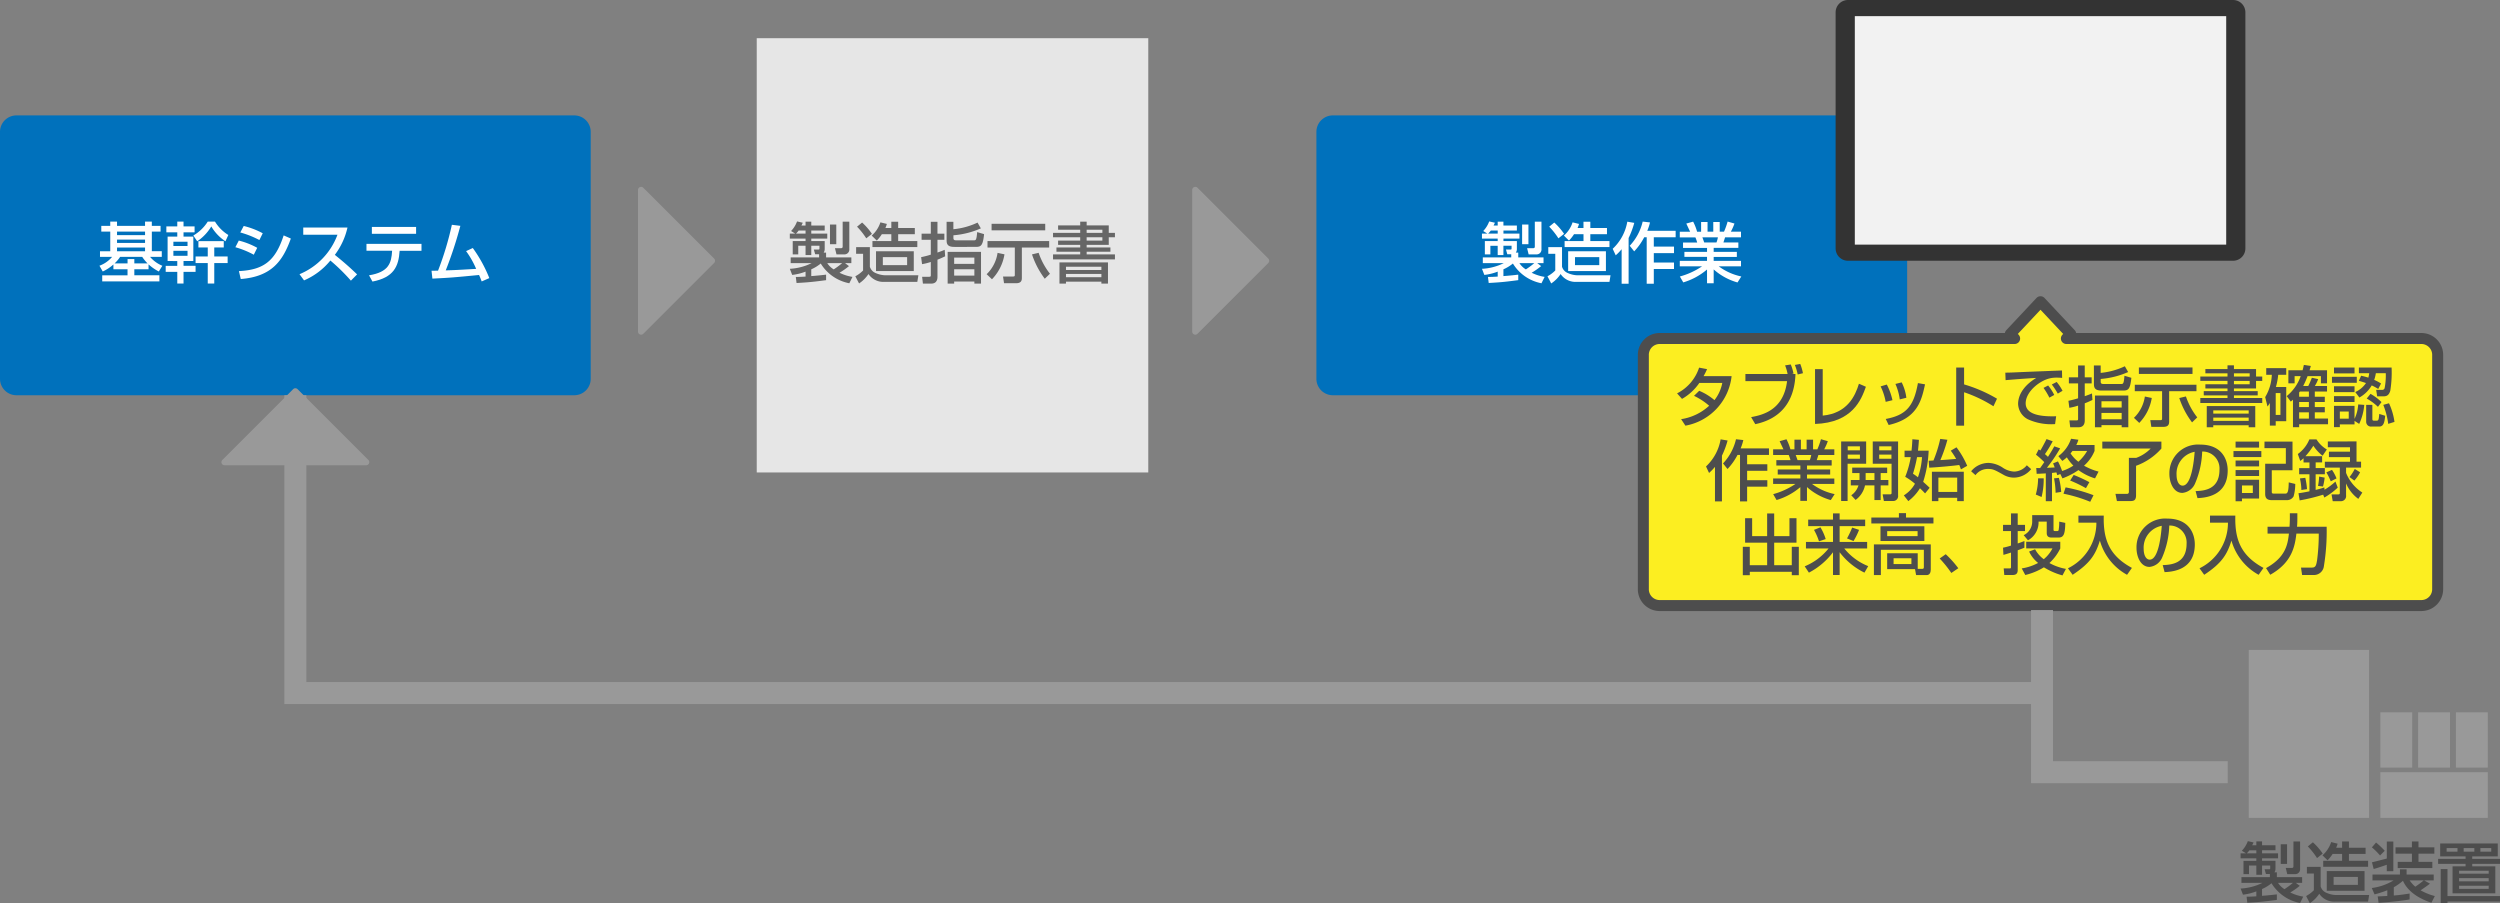 <svg id="img_jisseki03" xmlns="http://www.w3.org/2000/svg" xmlns:xlink="http://www.w3.org/1999/xlink" width="455" height="164.387" viewBox="0 0 455 164.387">
  <rect x="0" y="0" width="455" height="164.387" fill="#808080" stroke="none"/>
  <defs>
    <clipPath id="clip-path">
      <rect id="長方形_646" data-name="長方形 646" width="455" height="164.387" fill="none"/>
    </clipPath>
  </defs>
  <g id="グループ_524" data-name="グループ 524" clip-path="url(#clip-path)">
    <path id="パス_1485" data-name="パス 1485" d="M104.517,79H2.994A2.992,2.992,0,0,1,0,76V31.064a2.992,2.992,0,0,1,2.993-2.993H104.517a2.993,2.993,0,0,1,2.993,2.993V76A2.993,2.993,0,0,1,104.517,79" transform="translate(0 -7.066)" fill="#0071bc"/>
    <path id="パス_1486" data-name="パス 1486" d="M26.729,61.7a7.715,7.715,0,0,1-1.941,1.282l-.6-1.054a5.42,5.42,0,0,0,2.3-1.605h-2.2v-1.03h1.868v-3.57H24.524V54.681h1.629V53.9h1.234v.778h5.1V53.9h1.233v.778h1.593v1.042H33.723v3.57h1.809v1.03H33.4a5.838,5.838,0,0,0,2.24,1.617l-.647,1.042a8.626,8.626,0,0,1-1.868-1.294v.887H30.537v1.1H35.1v1.114H24.693V63.676H29.3v-1.1H26.729Zm2.575-.192v-.791h1.234v.791h2.407a7.454,7.454,0,0,1-.971-1.186H27.951a6.54,6.54,0,0,1-1.006,1.186Zm-1.916-5.15h5.1v-.635h-5.1Zm0,1.425h5.1v-.611h-5.1Zm0,1.51h5.1v-.67h-5.1Z" transform="translate(-6.089 -13.568)" fill="#fff"/>
    <path id="パス_1487" data-name="パス 1487" d="M45.559,55.855H43.546v.778h1.785v4.443H43.546v.874h2.192v1.1H43.546v2.12H42.409v-2.12H40.3v-1.1h2.108v-.874H40.648V56.634h1.761v-.778H40.421V54.777h1.988V53.9h1.137v.874h2.013ZM41.7,58.346h2.575v-.779H41.7Zm0,1.773h2.575v-.911H41.7Zm9.474-2.635A8.164,8.164,0,0,1,48.6,54.777a8.423,8.423,0,0,1-2.563,2.707l-.706-1.054A7.66,7.66,0,0,0,47.954,53.9h1.318A7.341,7.341,0,0,0,51.7,56.334Zm.4,2.766v1.2H49.14v3.724H47.954V61.449H45.739v-1.2h2.216V58.61h-1.7V57.46h4.612V58.61H49.14v1.641Z" transform="translate(-10.144 -13.568)" fill="#fff"/>
    <path id="パス_1488" data-name="パス 1488" d="M60.6,60.193a16.388,16.388,0,0,0-3.353-1.365l.623-1.21a13.747,13.747,0,0,1,3.354,1.318Zm-2.707,2.983c4.515-.228,6.624-1.845,8.144-6.5l1.306.575c-1.461,4.1-3.509,6.923-9.115,7.366Zm3.725-5.654a16.911,16.911,0,0,0-3.474-1.378l.623-1.185a14.536,14.536,0,0,1,3.462,1.33Z" transform="translate(-14.41 -13.834)" fill="#fff"/>
    <path id="パス_1489" data-name="パス 1489" d="M72.845,63.835a12.429,12.429,0,0,0,6.911-7.187H73.528V55.343h8.049a12.985,12.985,0,0,1-2.3,4.971c1.4,1.126,2.766,2.3,4.048,3.557L82.2,65.009a35.025,35.025,0,0,0-3.737-3.664,12.543,12.543,0,0,1-4.791,3.617Z" transform="translate(-18.336 -13.93)" fill="#fff"/>
    <path id="パス_1490" data-name="パス 1490" d="M99.147,58.277v1.258H95.17c-.18,2.874-1.09,4.862-4.947,5.605L89.6,64c3.593-.587,4.072-2.216,4.2-4.467H89.134V58.277Zm-.982-1.833H90.116V55.2h8.049Z" transform="translate(-22.436 -13.894)" fill="#fff"/>
    <path id="パス_1491" data-name="パス 1491" d="M112.468,58.9a25.092,25.092,0,0,1,3.007,5.474l-1.39.611c-.156-.431-.251-.671-.479-1.174-4.612.443-5.115.492-8.492.658l-.156-1.437c.275.013.862-.011,1.185-.011a56.1,56.1,0,0,0,2.516-8.348l1.545.191a73.3,73.3,0,0,1-2.659,8.108c1.868-.06,2.24-.083,5.534-.275a16.058,16.058,0,0,0-1.833-3.233Z" transform="translate(-26.419 -13.762)" fill="#fff"/>
    <path id="パス_1492" data-name="パス 1492" d="M424.7,79H323.172A2.993,2.993,0,0,1,320.179,76V31.064a2.993,2.993,0,0,1,2.993-2.993H424.7a2.993,2.993,0,0,1,2.993,2.993V76A2.993,2.993,0,0,1,424.7,79" transform="translate(-80.593 -7.066)" fill="#0071bc"/>
    <path id="パス_1493" data-name="パス 1493" d="M361.538,63.963c.647-.011,1.1-.023,1.773-.071v-.9a9.663,9.663,0,0,1-2.432.6l-.431-1.113a10.083,10.083,0,0,0,3.964-1.03H360.6V60.406h5.174v-.574h-.718l-.24-.863h.875c.108,0,.144-.072.144-.168v-.516h-1.485v1.689h-1.042V58.286h-1.33v1.569h-1.006V57.436h2.336v-.455h-2.863V56.07h.982l-.754-.467a5.015,5.015,0,0,0,1.09-1.748l1.042.239c-.168.359-.192.408-.251.515h.755V53.9h1.042v.706H366.8v.911h-2.443v.551h2.911v.911h-2.911v.455H366.8v1.449a1.121,1.121,0,0,1-.191.647h.443v.874h4.6v1.042H370.5l.718.54a13.222,13.222,0,0,1-1.725,1.209,8.168,8.168,0,0,0,2.359.755l-.575,1.161a7.827,7.827,0,0,1-5.2-3.593,7.452,7.452,0,0,1-1.725,1.054v1.233c1.378-.107,2.168-.2,2.7-.263v1c-2.144.276-2.935.384-5.378.516Zm1.773-7.893v-.551h-1.258a4.129,4.129,0,0,1-.479.551Zm3.952,5.378a3.653,3.653,0,0,0,1.173,1.137,14.7,14.7,0,0,0,1.533-1.137Zm.491-7.031h1.15V58h-1.15Zm2.311-.515h1.21v4.971a.885.885,0,0,1-.923.982H368.94l-.276-1.125h1.054c.311,0,.347-.132.347-.335Z" transform="translate(-90.729 -13.556)" fill="#fff"/>
    <path id="パス_1494" data-name="パス 1494" d="M376.528,58.558h2.5v3.557a1.79,1.79,0,0,0,1.066,1.161,4.571,4.571,0,0,0,1.677.4h6.084l-.192,1.2h-5.989a3.262,3.262,0,0,1-2.9-1.425,6.145,6.145,0,0,1-1.712,1.713l-.683-1.306A5.752,5.752,0,0,0,377.8,62.8V59.768h-1.27Zm1.09-4.48a11.305,11.305,0,0,1,1.785,2.06l-1.03.815a13.328,13.328,0,0,0-1.677-2.12Zm4.5.252a5.171,5.171,0,0,1-.263.742h1.078V53.935h1.246v1.137h3.031V56.2h-3.031v1.246h3.486v1.1H379.5v-1.1h3.437V56.2h-1.724a6.892,6.892,0,0,1-.923,1.162l-.922-.91a5.422,5.422,0,0,0,1.581-2.407Zm4.9,8.575h-6.875V59.312h6.875Zm-5.629-1.078h4.419V60.379h-4.419Z" transform="translate(-94.74 -13.576)" fill="#fff"/>
    <path id="パス_1495" data-name="パス 1495" d="M393.869,58.922a8.922,8.922,0,0,1-1.078,1.113l-.551-1.186a8.781,8.781,0,0,0,2.659-4.935l1.269.216a15.627,15.627,0,0,1-1.03,2.755V65.21h-1.27Zm5.162-4.875a9.215,9.215,0,0,1-.491,1.521H403.7v1.186h-3.977v1.7H403.4V59.64h-3.677v1.713H403.4v1.173h-3.677V65.21h-1.293V56.753h-.456a11.205,11.205,0,0,1-1.821,2.563l-.814-1.018a9.544,9.544,0,0,0,2.359-4.4Z" transform="translate(-98.731 -13.568)" fill="#fff"/>
    <path id="パス_1496" data-name="パス 1496" d="M408.572,63.888a13.63,13.63,0,0,0,4.048-1.856h-4.06v-.994h4.958v-.719H409.4V59.4h4.12v-.718h-4.371V57.7h2.575a6.762,6.762,0,0,0-.323-.935H408.56v-1.03h1.88c-.083-.18-.467-.994-.694-1.485l1.245-.347a9.264,9.264,0,0,1,.719,1.833h.73V53.971h1.173v1.761h1.042V53.971h1.174v1.761h.778a13.1,13.1,0,0,0,.659-1.845l1.245.36a9.972,9.972,0,0,1-.658,1.485H419.7v1.03h-2.9c-.035.132-.251.791-.3.935h2.719v.983h-4.491V59.4h4.217v.923h-4.217v.719H419.7v.994h-4.05a10.472,10.472,0,0,0,4.109,1.845l-.694,1.09a10.982,10.982,0,0,1-4.336-2.372v2.515h-1.21v-2.5a11.919,11.919,0,0,1-4.324,2.347Zm4.1-7.127c.059.144.287.8.335.935h2.227a4.841,4.841,0,0,0,.263-.935Z" transform="translate(-102.839 -13.564)" fill="#fff"/>
    <path id="パス_1497" data-name="パス 1497" d="M155.178,71.785V46.011a.565.565,0,0,1,.964-.4L169.029,58.5a.564.564,0,0,1,0,.8L156.142,72.184a.564.564,0,0,1-.964-.4" transform="translate(-39.06 -11.439)" fill="#999"/>
    <path id="パス_1498" data-name="パス 1498" d="M289.968,71.785V46.011a.565.565,0,0,1,.964-.4L303.819,58.5a.565.565,0,0,1,0,.8L290.932,72.184a.564.564,0,0,1-.964-.4" transform="translate(-72.988 -11.439)" fill="#999"/>
    <rect id="長方形_639" data-name="長方形 639" width="71.26" height="79.035" transform="translate(137.726 6.952)" fill="#e6e6e6"/>
    <path id="パス_1499" data-name="パス 1499" d="M193.192,63.963c.647-.012,1.1-.024,1.773-.072v-.9a9.712,9.712,0,0,1-2.432.6l-.431-1.114a10.094,10.094,0,0,0,3.964-1.03h-3.809V60.405h5.174v-.575h-.718l-.24-.862h.875c.108,0,.144-.072.144-.168v-.515h-1.485v1.689h-1.042V58.285h-1.33v1.569h-1.006V57.435h2.336V56.98H192.1v-.911h.982l-.754-.467a5,5,0,0,0,1.09-1.748l1.042.239c-.168.359-.192.407-.251.515h.755V53.9h1.042v.706h2.443v.91h-2.443v.551h2.911v.911h-2.911v.456h2.443v1.449a1.12,1.12,0,0,1-.191.647h.443v.875h4.6v1.042h-1.149l.718.539a13.3,13.3,0,0,1-1.725,1.21,8.138,8.138,0,0,0,2.359.754l-.575,1.161a7.825,7.825,0,0,1-5.2-3.593,7.416,7.416,0,0,1-1.725,1.054v1.233c1.378-.108,2.168-.2,2.7-.263v1.006c-2.144.276-2.935.383-5.378.516Zm1.773-7.894v-.551h-1.258a4.076,4.076,0,0,1-.479.551Zm3.952,5.379a3.669,3.669,0,0,0,1.173,1.137,14.921,14.921,0,0,0,1.533-1.137Zm.491-7.031h1.15V58h-1.15Zm2.311-.515h1.21v4.971a.885.885,0,0,1-.923.982h-1.413l-.276-1.126h1.054c.311,0,.347-.132.347-.335Z" transform="translate(-48.354 -13.556)" fill="#666"/>
    <path id="パス_1500" data-name="パス 1500" d="M208.182,58.558h2.5v3.557a1.792,1.792,0,0,0,1.066,1.161,4.575,4.575,0,0,0,1.677.4h6.084l-.192,1.2h-5.989a3.262,3.262,0,0,1-2.9-1.425,6.125,6.125,0,0,1-1.712,1.713l-.683-1.305a5.709,5.709,0,0,0,1.414-1.054V59.767h-1.27Zm1.09-4.48a11.253,11.253,0,0,1,1.785,2.06l-1.03.815a13.339,13.339,0,0,0-1.678-2.121Zm4.5.251a5.116,5.116,0,0,1-.263.743h1.078V53.934h1.246v1.138h3.03V56.2h-3.03v1.246h3.485v1.1h-8.168v-1.1h3.438V56.2h-1.725a6.925,6.925,0,0,1-.922,1.162l-.923-.911a5.418,5.418,0,0,0,1.581-2.406Zm4.9,8.576H211.8V59.311h6.875Zm-5.629-1.078h4.419V60.378h-4.419Z" transform="translate(-52.366 -13.576)" fill="#666"/>
    <path id="パス_1501" data-name="パス 1501" d="M224.038,60.382a17.612,17.612,0,0,0,1.761-.455V57.22h-1.677V56.106H225.8V53.95h1.21v2.156h1.258V57.22h-1.258v2.323c.73-.251.946-.347,1.318-.5l.084,1.185c-.359.168-.743.36-1.4.611v3.114c0,1.245-.9,1.245-1.2,1.245h-1.449l-.143-1.245h1.221c.251,0,.359-.013.359-.275v-2.42a11.054,11.054,0,0,1-1.593.4Zm4.636-6.432h1.234V55.3a13.211,13.211,0,0,0,4.4-1.21l.6,1.054a15.393,15.393,0,0,1-4.994,1.258v.5c0,.382.239.419.551.419h3.126c.407,0,.527,0,.647-1.5l1.258.371c-.216,2.18-.6,2.324-1.569,2.324H230.1c-1.149,0-1.425-.408-1.425-1.2Zm6.264,5.474V65.2h-1.209v-.383H230.05V65.2h-1.185V59.424ZM230.05,61.6h3.677V60.465H230.05Zm0,2.144h3.677V62.585H230.05Z" transform="translate(-56.393 -13.58)" fill="#666"/>
    <path id="パス_1502" data-name="パス 1502" d="M243.22,59.988a8.507,8.507,0,0,1-2.276,4.54l-.971-.923a6.73,6.73,0,0,0,1.988-3.881Zm-3.09-2.407h11.223v1.173h-4.97v5.522c0,.527-.156.971-1.054.971h-2.192l-.18-1.222H244.8c.3,0,.3-.132.3-.347V58.754H240.13Zm.742-3.15h9.761v1.186h-9.761Zm9.678,10A15.426,15.426,0,0,1,248.227,60l1.209-.288a12.77,12.77,0,0,0,2.06,3.81Z" transform="translate(-60.404 -13.701)" fill="#666"/>
    <path id="パス_1503" data-name="パス 1503" d="M257.041,54.6h4.024v-.682h1.174V54.6h4.024v1.354h1.125v.8h-1.125v1.378h-4.024v.48h4.324v.778h-4.324v.479h5.15v.911H256.118v-.911h4.947v-.479h-4.324v-.778h4.324v-.48h-4.024v-.766h4.024v-.611h-4.947v-.8h4.947v-.575h-4.024Zm.251,6.732h8.828v3.856h-1.2V64.83h-6.444v.359h-1.186Zm1.186,1.376h6.444v-.587h-6.444Zm0,1.318h6.444v-.6h-6.444Zm3.761-8.073H265.1v-.575h-2.863Zm0,1.414H265.1v-.611h-2.863Z" transform="translate(-64.468 -13.572)" fill="#666"/>
    <path id="パス_1504" data-name="パス 1504" d="M546.051,214.7c.646-.012,1.1-.024,1.773-.072v-.9a9.711,9.711,0,0,1-2.432.6l-.431-1.114a10.094,10.094,0,0,0,3.964-1.03h-3.809v-1.042h5.174v-.575h-.718l-.24-.862h.875c.108,0,.144-.072.144-.168v-.515h-1.485v1.689h-1.042v-1.689h-1.33v1.569h-1.006v-2.419h2.336v-.456h-2.863V206.8h.982l-.754-.467a5,5,0,0,0,1.09-1.748l1.042.239c-.168.359-.192.407-.251.515h.755v-.706h1.042v.706h2.443v.91h-2.443v.551h2.911v.911h-2.911v.456h2.443v1.449a1.12,1.12,0,0,1-.191.647h.443v.875h4.6v1.042H555.01l.718.539a13.3,13.3,0,0,1-1.725,1.21,8.137,8.137,0,0,0,2.359.754l-.575,1.161a7.825,7.825,0,0,1-5.2-3.593,7.416,7.416,0,0,1-1.725,1.054v1.233c1.378-.108,2.168-.2,2.7-.263v1.006c-2.144.276-2.935.383-5.378.516Zm1.773-7.894v-.551h-1.258a4.074,4.074,0,0,1-.479.551Zm3.952,5.379a3.67,3.67,0,0,0,1.173,1.137,14.933,14.933,0,0,0,1.533-1.137Zm.491-7.031h1.15v3.581h-1.15Zm2.312-.515h1.21v4.971a.885.885,0,0,1-.923.982h-1.413l-.276-1.126h1.054c.311,0,.347-.132.347-.335Z" transform="translate(-137.173 -51.498)" fill="#4d4d4d"/>
    <path id="パス_1505" data-name="パス 1505" d="M561.041,209.293h2.5v3.557a1.794,1.794,0,0,0,1.066,1.162,4.564,4.564,0,0,0,1.677.4h6.084l-.192,1.2H566.19a3.262,3.262,0,0,1-2.9-1.426,6.109,6.109,0,0,1-1.713,1.713l-.682-1.305a5.694,5.694,0,0,0,1.413-1.054V210.5h-1.269Zm1.089-4.479a11.22,11.22,0,0,1,1.785,2.06l-1.03.815a13.308,13.308,0,0,0-1.677-2.121Zm4.5.251a5.209,5.209,0,0,1-.263.742h1.078v-1.138h1.246v1.138h3.03v1.126h-3.03v1.246h3.485v1.1h-8.169v-1.1h3.438v-1.246h-1.725a6.878,6.878,0,0,1-.922,1.161l-.922-.91a5.42,5.42,0,0,0,1.58-2.407Zm4.9,8.576h-6.875v-3.594h6.875Zm-5.629-1.078h4.419v-1.449H565.9Z" transform="translate(-141.184 -51.518)" fill="#4d4d4d"/>
    <path id="パス_1506" data-name="パス 1506" d="M587.717,215.82c-1.162-.4-4.06-1.473-5.174-4a9.829,9.829,0,0,1-1.665,1.174V214.5c.982-.073,1.893-.2,2.875-.36v1.078c-2.1.371-4.875.563-5.641.611l-.168-1.162c.251-.011,1.473-.071,1.749-.083v-1.042a18.808,18.808,0,0,1-2.324.754l-.5-1.162a9.967,9.967,0,0,0,3.976-1.389H577v-1.066h4.995v-.946h1.21v.946h4.934v1.066h-1.749l1.066.6c-.456.359-1.09.8-1.7,1.21a10.3,10.3,0,0,0,2.587,1.042Zm-10.073-10.959a14.626,14.626,0,0,1,1.581,1.5l-.85.851a13.091,13.091,0,0,0-1.485-1.473Zm1.953,4.048c-.563.192-1.94.659-2.384.766l-.311-1.22c.467-.1,2.108-.528,2.7-.683v-3.1h1.185v5.4H579.6Zm4.575-4.24h1.2v1.066h2.886v1.149h-2.886v1.5h2.515v1.126h-6.3v-1.126h2.587v-1.5h-2.983v-1.149h2.983Zm-.419,7.079a6.008,6.008,0,0,0,1.03,1.149,17.532,17.532,0,0,0,1.545-1.149Z" transform="translate(-145.204 -51.518)" fill="#4d4d4d"/>
    <path id="パス_1507" data-name="パス 1507" d="M603.86,205.15v2.359h-4.647v.443h5.055v.911h-5.055v.443h4.2v4.923h-7.785v-4.923H598v-.443h-4.994v-.911H598v-.443H593.38V205.15Zm-9.151,9.57h9.559v.994h-9.559v.312h-1.233v-6.217h1.233Zm-.156-8.073h1.976v-.659h-1.976Zm2.264,4h5.39v-.539h-5.39Zm0,1.389h5.39v-.575h-5.39Zm0,1.378h5.39v-.575h-5.39Zm.838-6.767h1.94v-.659h-1.94Zm3.042,0h1.976v-.659H600.7Z" transform="translate(-149.267 -51.639)" fill="#4d4d4d"/>
    <path id="パス_1508" data-name="パス 1508" d="M80.2,108.446H54.424a.564.564,0,0,1-.4-.964L66.912,94.594a.565.565,0,0,1,.8,0L80.6,107.482a.565.565,0,0,1-.4.964" transform="translate(-13.557 -23.769)" fill="#999"/>
    <path id="パス_1509" data-name="パス 1509" d="M71.837,96.128v54.207H389.454" transform="translate(-18.082 -24.197)" fill="none" stroke="#999" stroke-miterlimit="10" stroke-width="4"/>
    <path id="パス_1510" data-name="パス 1510" d="M541.391,80.081h-64.7l.784-.837-5.494-5.858-5.495,5.858.785.837h-64.7a2.973,2.973,0,0,0-2.873,3.063v42.474a2.973,2.973,0,0,0,2.873,3.063H541.391a2.973,2.973,0,0,0,2.873-3.063V83.144a2.973,2.973,0,0,0-2.873-3.063" transform="translate(-100.609 -18.472)" fill="#fcee21"/>
    <path id="パス_1511" data-name="パス 1511" d="M541.391,80.081h-64.7l.784-.837-5.494-5.858-5.495,5.858.785.837h-64.7a2.973,2.973,0,0,0-2.873,3.063v42.474a2.973,2.973,0,0,0,2.873,3.063H541.391a2.973,2.973,0,0,0,2.873-3.063V83.144A2.973,2.973,0,0,0,541.391,80.081Z" transform="translate(-100.609 -18.472)" fill="none" stroke="#4d4d4d" stroke-linejoin="round" stroke-width="2"/>
    <path id="パス_1512" data-name="パス 1512" d="M411.926,93.631a10.468,10.468,0,0,1,2.779,1.7,7.255,7.255,0,0,0,1.425-3.126H411.95a9.522,9.522,0,0,1-3.15,2.9l-.9-1.006a8.035,8.035,0,0,0,4.012-4.684l1.449.275a13.5,13.5,0,0,1-.635,1.271h5.1a10.3,10.3,0,0,1-8.408,9.018l-.779-1.186a9.618,9.618,0,0,0,5.1-2.442,11.928,11.928,0,0,0-2.755-1.8Z" transform="translate(-102.674 -22.507)" fill="#4d4d4d"/>
    <path id="パス_1513" data-name="パス 1513" d="M432.779,88.615a8.462,8.462,0,0,1,.5,1.665l-.347.073h.707c-.2,5.39-3.019,8.216-7.319,9.126l-.754-1.281c1.928-.371,5.894-1.162,6.54-6.552h-7.582V90.353H432.2a8.009,8.009,0,0,0-.456-1.569Zm1.258,1.821a9.053,9.053,0,0,0-.515-1.737l.982-.18a9.156,9.156,0,0,1,.491,1.688Z" transform="translate(-106.859 -22.282)" fill="#4d4d4d"/>
    <path id="パス_1514" data-name="パス 1514" d="M442.856,98.239c4.5-.42,5.929-3.629,6.588-5.8l1.269.551c-.838,2.335-2.419,6.54-9.259,6.768V89.783h1.4Z" transform="translate(-111.119 -22.599)" fill="#4d4d4d"/>
    <path id="パス_1515" data-name="パス 1515" d="M458.329,96.546a10.789,10.789,0,0,0-.922-2.815l1.126-.334a11.5,11.5,0,0,1,1.03,2.849Zm.012,3.114c3.81-.706,5.115-2.419,5.857-6.528l1.294.227c-.635,2.912-1.365,6.217-6.623,7.4Zm2.552-3.557a10.349,10.349,0,0,0-.791-2.815L461.24,93a8.636,8.636,0,0,1,.851,2.8Z" transform="translate(-115.135 -23.409)" fill="#4d4d4d"/>
    <path id="パス_1516" data-name="パス 1516" d="M477.229,89.4v3.066a26.342,26.342,0,0,1,5.989,2.6l-.647,1.377a24.692,24.692,0,0,0-5.342-2.551v6.085h-1.437V89.4Z" transform="translate(-119.763 -22.503)" fill="#4d4d4d"/>
    <path id="パス_1517" data-name="パス 1517" d="M498.078,91.458a9.866,9.866,0,0,0-1.042-.049,5.1,5.1,0,0,0-2.371.563c-1.7.85-3.223,2.491-3.223,4.109,0,1.82,2.1,2.467,5.546,2.359l-.192,1.425a10.22,10.22,0,0,1-4.947-.874,3.263,3.263,0,0,1-1.785-2.8c0-1.233.635-3.1,3.306-4.731-1.868.108-3.725.251-5.582.408l-.048-1.366c.826,0,1.725-.048,2.551-.085,1.03-.048,6.527-.263,7.761-.311Zm-2.323,3.594a11.951,11.951,0,0,0-1.066-1.773l.839-.443a8.791,8.791,0,0,1,1.113,1.724Zm1.533-.731a14.129,14.129,0,0,0-1.09-1.666l.887-.455a8.644,8.644,0,0,1,1.066,1.605Z" transform="translate(-122.77 -22.68)" fill="#4d4d4d"/>
    <path id="パス_1518" data-name="パス 1518" d="M503.086,95.319a18.05,18.05,0,0,0,1.761-.456V92.157h-1.678V91.043h1.678V88.887h1.209v2.156h1.258v1.114h-1.258V94.48c.73-.251.947-.346,1.318-.5l.084,1.186c-.359.167-.742.358-1.4.611v3.114c0,1.246-.9,1.246-1.2,1.246h-1.449l-.144-1.246h1.221c.252,0,.36-.011.36-.275v-2.42a11.181,11.181,0,0,1-1.593.4Zm4.635-6.432h1.234v1.354a13.222,13.222,0,0,0,4.4-1.209l.6,1.054a15.387,15.387,0,0,1-4.995,1.256v.5c0,.384.239.42.551.42h3.126c.407,0,.527,0,.646-1.5l1.258.371c-.216,2.18-.6,2.323-1.569,2.323h-3.821c-1.15,0-1.425-.408-1.425-1.2Zm6.265,5.474v5.772h-1.21v-.383H509.1v.383h-1.186V94.361Zm-4.887,2.18h3.677V95.4H509.1Zm0,2.144h3.677V97.523H509.1Z" transform="translate(-126.633 -22.374)" fill="#4d4d4d"/>
    <path id="パス_1519" data-name="パス 1519" d="M522.267,94.926a8.5,8.5,0,0,1-2.276,4.54l-.971-.923a6.728,6.728,0,0,0,1.988-3.881Zm-3.09-2.408H530.4v1.174H525.43v5.522c0,.527-.156.97-1.054.97h-2.192L522,98.962h1.844c.3,0,.3-.132.3-.347V93.692h-4.971Zm.742-3.15h9.761v1.185h-9.761Zm9.679,10a15.41,15.41,0,0,1-2.324-4.431l1.21-.288a12.752,12.752,0,0,0,2.059,3.809Z" transform="translate(-130.644 -22.495)" fill="#4d4d4d"/>
    <path id="パス_1520" data-name="パス 1520" d="M536.088,89.538h4.025v-.682h1.173v.682h4.024v1.354h1.126v.8h-1.126v1.378h-4.024v.478h4.324v.779h-4.324v.48h5.151v.911H535.166v-.911h4.947v-.48h-4.324V93.55h4.324v-.478h-4.025V92.3h4.025v-.611h-4.947v-.8h4.947v-.575h-4.025Zm.251,6.732h8.828v3.856h-1.2v-.358h-6.444v.358h-1.186Zm1.186,1.377h6.444V97.06h-6.444Zm0,1.318h6.444v-.6h-6.444Zm3.761-8.073h2.863v-.575h-2.863Zm0,1.413h2.863v-.611h-2.863Z" transform="translate(-134.708 -22.366)" fill="#4d4d4d"/>
    <path id="パス_1521" data-name="パス 1521" d="M551.792,95.682a4.6,4.6,0,0,1-.431.647l-.419-1.713a8.447,8.447,0,0,0,1.209-4.059h-1.018V89.346h3.641v1.211h-1.461a12.29,12.29,0,0,1-.419,2.215h1.88V99h-1.916v.8h-1.066Zm1.066,2.18h.862V93.886h-.862ZM556,95.084c-.1.1-.156.144-.4.346l-.742-.994a8.186,8.186,0,0,0,2.551-3.64H556.3v1.317h-1.137V89.73h2.587c.1-.347.144-.575.228-.971l1.269.192c-.048.168-.156.551-.227.778H562.2v2.383h-1.114V90.8h-2.431a16.152,16.152,0,0,1-.8,1.8h.923a12.818,12.818,0,0,0,.658-1.509l1.15.251a6.564,6.564,0,0,1-.611,1.257H562.2V93.6h-2.228v.947h1.821V95.5h-1.821v.922h1.821v.959h-1.821v1.138h2.408v1.042h-5.258v.526H556Zm1.125-.539h1.773V93.6h-1.641c-.048.073-.084.12-.132.192Zm0,1.88h1.773V95.5h-1.773Zm0,2.1h1.773V97.383h-1.773Z" transform="translate(-138.679 -22.342)" fill="#4d4d4d"/>
    <path id="パス_1522" data-name="パス 1522" d="M567.182,91.077H571.7v1.09h-4.515Zm.371-1.677h3.737v1.066h-3.737Zm0,3.4h3.737v1.066h-3.737Zm0,1.8h3.737v1.066h-3.737Zm3.737,4.5v.647h-2.671v.491h-1.066V96.37h3.737v2.372a7.247,7.247,0,0,0,.67-2.635l1.1.084a10,10,0,0,1-.922,3.462Zm-2.671-.4h1.617V97.4h-1.617Zm6.552-8.276a6.4,6.4,0,0,1-.3,1.221,7.394,7.394,0,0,1,1.246.659l-.515.994a7.958,7.958,0,0,0-1.185-.647,5.926,5.926,0,0,1-2.24,2.2l-.754-.994a4.625,4.625,0,0,0,1.952-1.64c-.383-.132-.647-.216-1.294-.407l.407-.922a12.6,12.6,0,0,1,1.318.346,5.278,5.278,0,0,0,.156-.814h-1.88V89.4h5.953a20.69,20.69,0,0,1-.239,4.227c-.227.719-.551,1.007-1.2,1.007H575.41l-.18-1.175h1.1a.442.442,0,0,0,.454-.407,11.9,11.9,0,0,0,.192-2.623Zm-1.761,5.761h1.125v2.527c0,.12,0,.348.227.348h.6c.323,0,.347-.323.431-1.222l1.078.335c-.108.994-.216,1.964-1.078,1.964H574.38a.871.871,0,0,1-.97-.862Zm.79-2a9.139,9.139,0,0,1,2,1.5l-.647.862a10.116,10.116,0,0,0-2.048-1.509Zm3.366,1.713a11.889,11.889,0,0,1,.994,3.39l-1.138.359a14.4,14.4,0,0,0-.9-3.462Z" transform="translate(-142.766 -22.503)" fill="#4d4d4d"/>
    <path id="パス_1523" data-name="パス 1523" d="M416.57,111.859a8.875,8.875,0,0,1-1.078,1.113l-.551-1.186a8.782,8.782,0,0,0,2.659-4.934l1.269.215a15.6,15.6,0,0,1-1.03,2.755v8.325h-1.27Zm5.162-4.875a9.238,9.238,0,0,1-.491,1.521H426.4v1.185h-3.977v1.7H426.1v1.185h-3.677v1.713H426.1v1.173h-3.677v2.683h-1.293V109.69h-.456a11.234,11.234,0,0,1-1.821,2.564l-.814-1.018a9.54,9.54,0,0,0,2.359-4.4Z" transform="translate(-104.446 -26.893)" fill="#4d4d4d"/>
    <path id="パス_1524" data-name="パス 1524" d="M431.273,116.825a13.626,13.626,0,0,0,4.049-1.856h-4.06v-.994h4.958v-.719H432.1v-.923h4.12v-.718h-4.372v-.982h2.575a6.766,6.766,0,0,0-.323-.935h-2.838v-1.03h1.88c-.083-.18-.467-.994-.694-1.485l1.246-.347a9.284,9.284,0,0,1,.718,1.833h.731v-1.761h1.173v1.761h1.042v-1.761h1.174v1.761h.778a12.976,12.976,0,0,0,.659-1.845l1.246.36a9.92,9.92,0,0,1-.658,1.485H442.4v1.03h-2.9c-.036.132-.251.791-.3.935h2.719v.982H437.43v.718h4.216v.923H437.43v.719H442.4v.994h-4.049a10.461,10.461,0,0,0,4.109,1.845l-.7,1.09a10.975,10.975,0,0,1-4.336-2.372v2.515h-1.21v-2.5a11.927,11.927,0,0,1-4.324,2.347Zm4.1-7.127c.06.144.287.8.335.935h2.228a4.9,4.9,0,0,0,.263-.935Z" transform="translate(-108.554 -26.889)" fill="#4d4d4d"/>
    <path id="パス_1525" data-name="パス 1525" d="M447.806,107.368h4.551v4.059H448.98v6.78h-1.174Zm1.2,1.616h2.216v-.73H449Zm0,1.533h2.216v-.754H449Zm2.133,3.869a1.376,1.376,0,0,0,.012-.216v-1.042h-1.33v-.994h6.36v.994H455v1.257h1.4v.982H455v2.671h-1.138v-2.671h-1.713a4.384,4.384,0,0,1-1.713,2.647l-.79-.85a3.351,3.351,0,0,0,1.317-1.8h-1.4v-.982Zm2.73-1.257h-1.605v1.258h1.605Zm-.311-5.761h4.612v9.821a.887.887,0,0,1-.9,1.018h-1.689l-.227-1.21h1.342c.2,0,.287-.072.287-.24v-5.33h-3.426Zm1.174,1.616h2.228v-.73h-2.228Zm0,1.533h2.228v-.754h-2.228Z" transform="translate(-112.718 -27.026)" fill="#4d4d4d"/>
    <path id="パス_1526" data-name="パス 1526" d="M464.455,108.9c.048-.467.1-.958.156-2.084l1.186.108c-.036.635-.084,1.222-.168,1.976h1.94a21.008,21.008,0,0,1-.994,5.666c.659.587.887.8,1.174,1.09l-.826,1.017c-.287-.3-.539-.574-.935-.934a8.506,8.506,0,0,1-2.12,2.335l-.815-1.042a5.8,5.8,0,0,0,2.025-2.12,11.605,11.605,0,0,0-1.773-1.258,17.172,17.172,0,0,0,1.006-3.581h-1.125V108.9Zm1.006,1.175a25.717,25.717,0,0,1-.742,3.018,8.585,8.585,0,0,1,.9.647,13.312,13.312,0,0,0,.742-3.664Zm2.12.658c.18-.013.694-.036.863-.049a23.182,23.182,0,0,0,1.233-3.929l1.306.156a27.13,27.13,0,0,1-1.282,3.7c1.006-.06,1.186-.072,2.875-.216a13.77,13.77,0,0,0-.982-1.5l1.042-.611a15.982,15.982,0,0,1,1.952,3.366l-1.138.647c-.1-.251-.168-.479-.311-.8-.995.156-4.24.443-5.462.491Zm6.384,2v5.342h-1.2v-.6h-3.426v.6h-1.174v-5.342Zm-4.623,3.666h3.426v-2.6h-3.426Z" transform="translate(-116.556 -26.873)" fill="#4d4d4d"/>
    <path id="パス_1527" data-name="パス 1527" d="M490.346,113.723a4.088,4.088,0,0,1-3.138,1.545,3.923,3.923,0,0,1-2-.575c-1.509-.839-1.809-1.006-2.719-1.006a2.768,2.768,0,0,0-2.276,1.126l-.79-.706a4.071,4.071,0,0,1,1.09-.947,4.214,4.214,0,0,1,2.049-.575,5.077,5.077,0,0,1,2.551.826,4.077,4.077,0,0,0,2.12.755,3.032,3.032,0,0,0,2.323-1.149Z" transform="translate(-120.676 -28.339)" fill="#4d4d4d"/>
    <path id="パス_1528" data-name="パス 1528" d="M496.586,113.922a13.091,13.091,0,0,1-.383,3.39l-1.054-.444a11.384,11.384,0,0,0,.419-2.946Zm3.031-.79-.563.215c-.048-.167-.073-.263-.156-.514-.144.023-.312.047-.8.1v5.15H496.97v-5.066c-1.1.06-1.245.072-1.665.072l-.071-1.054c.2.012.383.012.706.012l.754-1.078a14.689,14.689,0,0,0-1.509-1.354l.491-.97c.228.144.276.179.312.2.048-.073.67-1.162,1.113-2.073l1.126.4a20.993,20.993,0,0,1-1.414,2.336c.2.167.384.335.551.5.67-1.042.946-1.532,1.149-1.916l1.066.371a28.641,28.641,0,0,1-2.408,3.533c.7-.024,1.09-.036,1.414-.06-.108-.323-.18-.48-.287-.743l.886-.359a12.281,12.281,0,0,1,.755,1.749,8.273,8.273,0,0,0,2.048-.983,7.726,7.726,0,0,1-1.185-1.509,6.317,6.317,0,0,1-.827.659l-.718-.875a6.458,6.458,0,0,0,2.311-3.162l1.33.18a4.555,4.555,0,0,1-.383.959h3.329v1.078a7.157,7.157,0,0,1-1.916,2.683,10.785,10.785,0,0,0,2.647,1.078l-.647,1.234a9.894,9.894,0,0,1-3.019-1.509,12.965,12.965,0,0,1-2.91,1.509Zm-.263.694a14.235,14.235,0,0,1,.419,2.564l-1.018.155a15.131,15.131,0,0,0-.287-2.623Zm1.221,1.736a30,30,0,0,1,5.079,1.425l-.6,1.2a26.13,26.13,0,0,0-4.863-1.473Zm1.473-2.263a26.541,26.541,0,0,1,2.851,1.318l-.623,1.09a24.051,24.051,0,0,0-2.874-1.39Zm-.216-4.372a4,4,0,0,1-.359.443A6.179,6.179,0,0,0,502.9,110.9a7.994,7.994,0,0,0,1.6-1.976Z" transform="translate(-124.635 -26.86)" fill="#4d4d4d"/>
    <path id="パス_1529" data-name="パス 1529" d="M511.326,107.415h10.756v1.258a11.171,11.171,0,0,1-4.612,3.138v5.367c0,1.006-.491,1.054-1.125,1.054h-2.36l-.263-1.305h2.036c.251,0,.407-.085.407-.4v-6.156h1.33a7.083,7.083,0,0,0,2.635-1.7h-8.8Z" transform="translate(-128.707 -27.038)" fill="#4d4d4d"/>
    <path id="パス_1530" data-name="パス 1530" d="M532.412,116.6c1.426-.06,4.348-.192,4.348-3.9a3.085,3.085,0,0,0-3.15-3.306,15.84,15.84,0,0,1-1.306,5.845,2.81,2.81,0,0,1-2.3,1.689c-1.569,0-2.36-1.8-2.36-3.474a5.214,5.214,0,0,1,5.593-5.319c3.977,0,5.019,2.732,5.019,4.7,0,4.755-4.252,4.982-5.5,5.042Zm-3.462-2.971c0,1.294.5,1.976,1.1,1.976,1.605,0,2.072-4.48,2.192-6.156a4.033,4.033,0,0,0-3.294,4.18" transform="translate(-132.815 -27.219)" fill="#4d4d4d"/>
    <path id="パス_1531" data-name="パス 1531" d="M543.23,109.125H548.3v1.1H543.23Zm.383-1.725h4.276v1.1h-4.276Zm0,3.449h4.276v1.066h-4.276Zm0,1.738h4.276v1.078h-4.276Zm0,1.761h4.276v3.413h-3.114v.5h-1.162Zm1.162,2.407h1.976v-1.365h-1.976Zm4.1-9.354h5.1v5.222H550.2v3.844c0,.311.011.408.479.408h1.928c.419,0,.647-.132.682-2.048l1.186.287a8.408,8.408,0,0,1-.3,2.252,1.367,1.367,0,0,1-1.174.694h-2.647c-.551,0-1.354,0-1.354-1.125v-5.5h3.761V108.6h-3.893Z" transform="translate(-136.737 -27.034)" fill="#4d4d4d"/>
    <path id="パス_1532" data-name="パス 1532" d="M563.49,116.932a33.34,33.34,0,0,1-4.276,1.042L559,116.669c.419-.049.814-.108,2-.348v-3.1h-1.88v-1.125H561v-1.03H559.92V110.3a4.9,4.9,0,0,1-.6.491l-.443-1.258a6.108,6.108,0,0,0,2.1-2.659h1.306a5.409,5.409,0,0,0,1.88,1.833l-.779,1.137a7.472,7.472,0,0,1-1.677-1.82,13.4,13.4,0,0,1-1.437,1.9H563.3v1.137h-1.173v1.03H563.8v1.125h-1.677v2.851c.85-.216,1.161-.311,1.581-.455l.035.418a11.74,11.74,0,0,0,1.989-1.485l.419,1.1a12.78,12.78,0,0,1-2.443,1.809Zm-3.246-3.066a14.625,14.625,0,0,1,.311,2.06l-1.03.156a9.928,9.928,0,0,0-.263-2.108Zm3.521-.036a11.164,11.164,0,0,1-.3,1.617l-.91-.109a10.73,10.73,0,0,0,.2-1.7Zm5.8-6.588v3.689h.826v1.078h-2.731v.958a7.63,7.63,0,0,0,2.959,3.582l-.73,1.149a6.754,6.754,0,0,1-2.228-2.815v2.157a.937.937,0,0,1-.958,1.077h-1.473l-.216-1.233h1.174c.275,0,.335-.083.335-.287v-4.587H563.8v-1.078h4.575v-.838h-3.833V109.1h3.833v-.791H564.34v-1.066Zm-4.468,5.174a7.63,7.63,0,0,1,.827,1.558l-1.054.526a10.813,10.813,0,0,0-.8-1.628Zm5.115.444a7.063,7.063,0,0,1-1.042,1.509l-.886-.647a8.1,8.1,0,0,0,.959-1.473Z" transform="translate(-140.676 -26.901)" fill="#4d4d4d"/>
    <path id="パス_1533" data-name="パス 1533" d="M424.305,125.75h1.282v3.258h2.73v-4.12H429.6v4.12h2.779V125.75h1.281v4.456H429.6v4.1h3.2v-3.355h1.282v5.174H432.8V135.5h-7.642v.623h-1.27v-5.174h1.27V134.3h3.161v-4.1h-4.012Z" transform="translate(-106.697 -31.436)" fill="#4d4d4d"/>
    <path id="パス_1534" data-name="パス 1534" d="M439.577,126h4.516v-1.125H445.3V126h4.648v1.186H445.3v2.875h5.007v1.186H446.14a10.686,10.686,0,0,0,4.36,3.221l-.683,1.186a12.666,12.666,0,0,1-4.515-3.714v4.145h-1.209v-4.145a13,13,0,0,1-4.384,3.714l-.766-1.15a10.917,10.917,0,0,0,4.348-3.257h-4.12v-1.186h4.923v-2.875h-4.516Zm2.228,1.4a9.338,9.338,0,0,1,.959,2.144l-1.222.408a10.79,10.79,0,0,0-.91-2.084Zm7.031.468a12.916,12.916,0,0,1-1.006,2.036l-1.186-.48a16.027,16.027,0,0,0,.934-1.976Z" transform="translate(-110.487 -31.432)" fill="#4d4d4d"/>
    <path id="パス_1535" data-name="パス 1535" d="M460.168,124.807h1.294v.8h4.995v1.079H455.15v-1.079h5.018Zm3.426,10.145h.815c.192,0,.3-.072.3-.311v-3.162h-7.822v4.6h-1.269V130.5h10.349v4.6c0,.563-.252.982-.731.982h-1.94L463.1,135h-5.067v-2.886h5.558Zm1.21-5.078h-7.989V127.2H464.8Zm-6.768-.887h5.534v-.9h-5.534Zm1.162,5.091h3.246v-1.054H459.2Z" transform="translate(-114.567 -31.415)" fill="#4d4d4d"/>
    <path id="パス_1536" data-name="パス 1536" d="M473.894,138.21a21.352,21.352,0,0,0-2.12-2.635l1.1-.779a18.877,18.877,0,0,1,2.288,2.551Z" transform="translate(-118.751 -33.93)" fill="#4d4d4d"/>
    <path id="パス_1537" data-name="パス 1537" d="M487.182,131.113a13.974,13.974,0,0,0,1.449-.384v-2.647h-1.449v-1.125h1.449v-2.084h1.222v2.084h1.329v1.125h-1.329v2.264c.718-.251.934-.334,1.221-.454v1.222c-.335.132-.551.227-1.221.466v3.605c0,.8-.5.9-1.006.9h-1.437l-.108-1.2h1.03c.216,0,.3-.012.3-.251V132c-.444.144-.815.264-1.378.42Zm10.42.132a8.919,8.919,0,0,1-1.976,2.658,9.761,9.761,0,0,0,3.007,1.066L498,136.155a12.621,12.621,0,0,1-3.378-1.473,11.561,11.561,0,0,1-3.39,1.4l-.647-1.2a9.26,9.26,0,0,0,2.982-.994,5.714,5.714,0,0,1-1.64-2.073l1.089-.418a5.429,5.429,0,0,0,1.581,1.809,6.263,6.263,0,0,0,1.581-1.964H491.4v-1.211h6.2Zm-5.114-6.061h3.881v2.635c0,.156.036.263.263.263h.431a.219.219,0,0,0,.24-.18,8.8,8.8,0,0,0,.108-1.533l1.1.228c-.036,2.072-.287,2.671-1.257,2.671H496.01c-.875,0-.875-.623-.875-.887v-2.012H493.65a3.739,3.739,0,0,1-1.928,3.4l-.779-.935a2.753,2.753,0,0,0,1.545-2.611Z" transform="translate(-122.63 -31.432)" fill="#4d4d4d"/>
    <path id="パス_1538" data-name="パス 1538" d="M504.878,125.4h4.611c-.108,4.12.827,7.2,5.126,9.523l-.886,1.256a10.274,10.274,0,0,1-4.947-6.228c-.8,2.6-1.809,4.144-4.959,6.228l-.85-1.185a9.211,9.211,0,0,0,5.174-8.3h-3.27Z" transform="translate(-126.605 -31.565)" fill="#4d4d4d"/>
    <path id="パス_1539" data-name="パス 1539" d="M524.412,134.6c1.426-.06,4.348-.192,4.348-3.9a3.085,3.085,0,0,0-3.15-3.306,15.839,15.839,0,0,1-1.306,5.845,2.81,2.81,0,0,1-2.3,1.689c-1.569,0-2.36-1.8-2.36-3.474a5.214,5.214,0,0,1,5.593-5.319c3.977,0,5.019,2.732,5.019,4.7,0,4.755-4.252,4.982-5.5,5.042Zm-3.462-2.971c0,1.294.5,1.976,1.1,1.976,1.605,0,2.072-4.48,2.192-6.156a4.033,4.033,0,0,0-3.294,4.18" transform="translate(-130.801 -31.75)" fill="#4d4d4d"/>
    <path id="パス_1540" data-name="パス 1540" d="M536.878,125.4h4.611c-.108,4.12.827,7.2,5.126,9.523l-.886,1.256a10.274,10.274,0,0,1-4.947-6.228c-.8,2.6-1.809,4.144-4.959,6.228l-.85-1.185a9.211,9.211,0,0,0,5.174-8.3h-3.27Z" transform="translate(-134.659 -31.565)" fill="#4d4d4d"/>
    <path id="パス_1541" data-name="パス 1541" d="M551.15,134.816c3.653-2.011,3.94-4.4,4.168-6.276h-3.893v-1.257h4c.012-.132.06-.983.06-1.582v-.862h1.366v.922c0,.707-.024,1.15-.06,1.522h5.39a38.957,38.957,0,0,1-.491,7.114,1.829,1.829,0,0,1-1.761,1.678h-2.216l-.2-1.354h2c.683,0,.767-.431.923-1.306a36.951,36.951,0,0,0,.311-4.875h-4.072c-.275,2.324-.8,5.27-4.755,7.486Z" transform="translate(-138.731 -31.423)" fill="#4d4d4d"/>
    <path id="パス_1542" data-name="パス 1542" d="M518.79,47.459H448.714a2.251,2.251,0,0,1-2.251-2.251V2.251A2.251,2.251,0,0,1,448.714,0H518.79a2.251,2.251,0,0,1,2.251,2.251V45.208a2.251,2.251,0,0,1-2.251,2.251" transform="translate(-112.38)" fill="#333"/>
    <rect id="長方形_640" data-name="長方形 640" width="67.591" height="41.582" transform="translate(337.577 2.939)" fill="#f2f2f2"/>
    <path id="パス_1543" data-name="パス 1543" d="M530.465,177.89h-33.8V148.384" transform="translate(-125.017 -37.35)" fill="none" stroke="#999" stroke-miterlimit="10" stroke-width="4"/>
    <rect id="長方形_641" data-name="長方形 641" width="21.903" height="30.564" transform="translate(409.275 118.285)" fill="#999"/>
    <rect id="長方形_642" data-name="長方形 642" width="19.557" height="8.309" transform="translate(433.222 140.54)" fill="#999"/>
    <rect id="長方形_643" data-name="長方形 643" width="5.803" height="10.057" transform="translate(433.222 129.642)" fill="#999"/>
    <rect id="長方形_644" data-name="長方形 644" width="5.802" height="10.057" transform="translate(440.1 129.642)" fill="#999"/>
    <rect id="長方形_645" data-name="長方形 645" width="5.803" height="10.057" transform="translate(446.976 129.642)" fill="#999"/>
  </g>
</svg>
